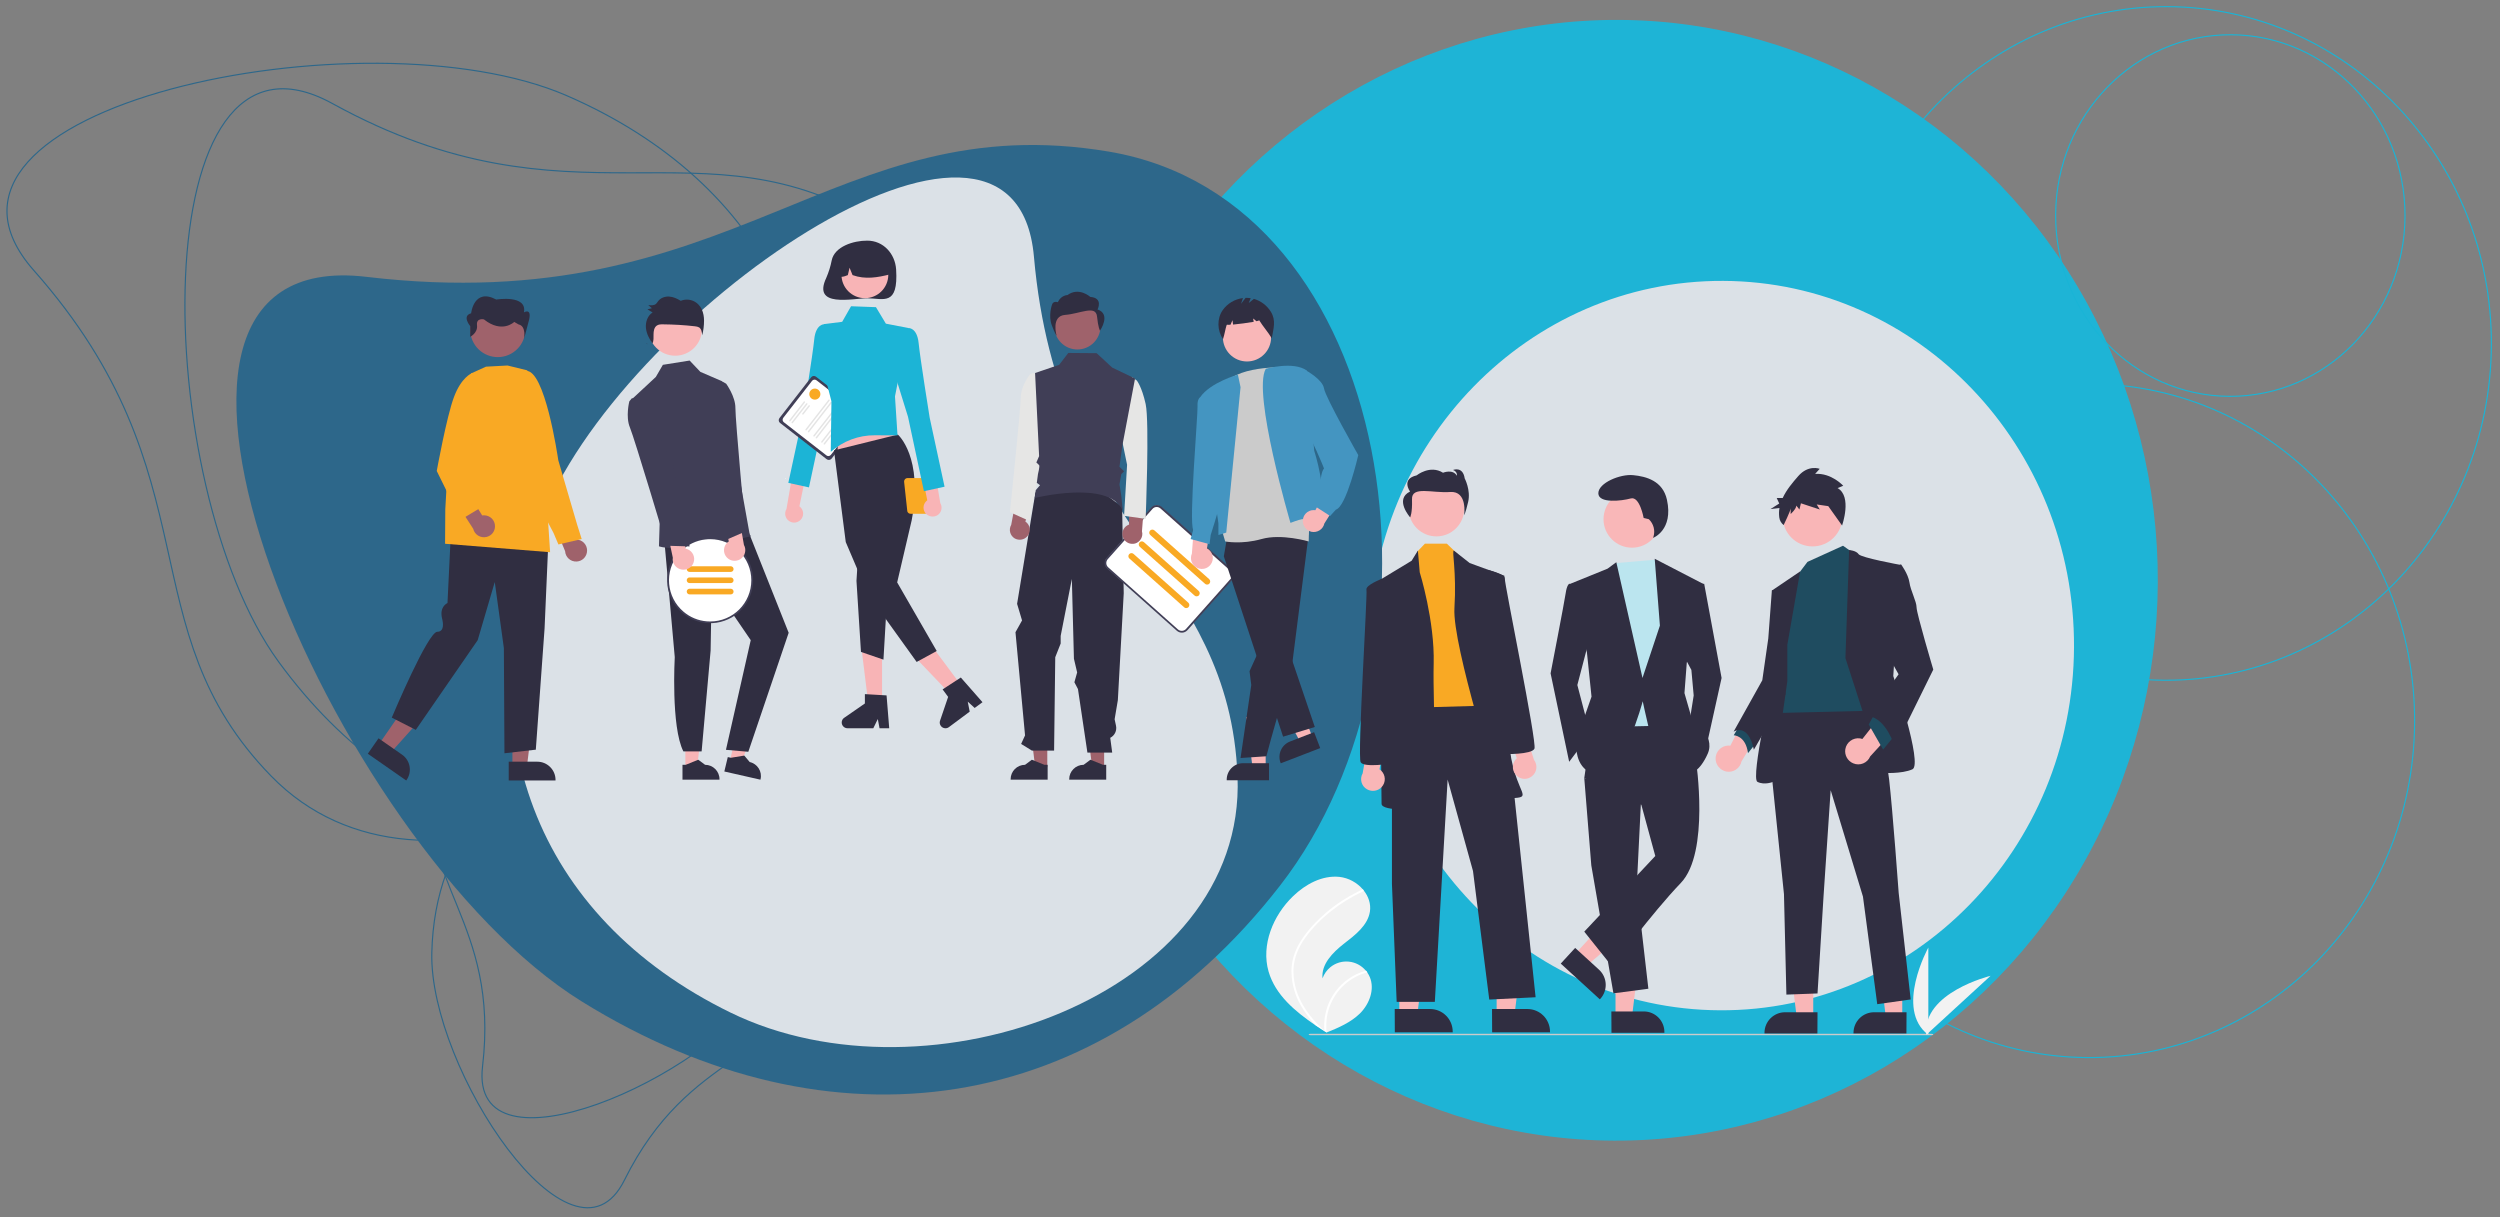 <?xml version="1.0" encoding="utf-8"?>
<!-- Generator: Adobe Illustrator 21.0.0, SVG Export Plug-In . SVG Version: 6.00 Build 0)  -->
<svg version="1.1" xmlns="http://www.w3.org/2000/svg" xmlns:xlink="http://www.w3.org/1999/xlink" x="0px" y="0px"
	 viewBox="0 0 2168.2 1055.9" style="enable-background:new 0 0 2168.2 1055.9;" xml:space="preserve">
<rect x="0" y="0" width="2168.2" height="1055.9" fill="#808080" stroke="none"/>
<style type="text/css">
	.st0{fill:none;stroke:#2D678A;stroke-miterlimit:10;}
	.st1{fill:none;stroke:#19B4D6;stroke-miterlimit:10;}
	.st2{fill:#1EB4D6;}
	.st3{fill:#DBE1E7;}
	.st4{fill:#2D678A;}
	.st5{fill:#FFFFFF;}
	.st6{fill:#F8B4B6;}
	.st7{fill:#1CB4D6;}
	.st8{fill:#403E56;}
	.st9{fill:#E4E4E4;}
	.st10{fill:#302E41;}
	.st11{fill:#F9A924;}
	.st12{fill:#F9B7B8;}
	.st13{fill:#9F626B;}
	.st14{fill:#E6E6E5;}
	.st15{fill:#F9B6B7;}
	.st16{fill:#CBCBCB;}
	.st17{fill:#4495C1;}
	.st18{fill:#1F4C60;}
	.st19{fill:#F2F2F2;}
	.st20{fill:#BBE5EF;}
</style>
<g id="Livello_2">
</g>
<g id="Livello_4">
</g>
<g id="Livello_1">
</g>
<g id="Livello_3">
	<path class="st0" d="M626.5,612.4c79.6,61.8,92.7,153.5,39.7,238.9s-259.6,173.7-247.7,73.6c14.9-126.1-58.8-159.4-42.9-254
		C392.3,571.8,546.6,550.3,626.5,612.4z"/>
	<path class="st0" d="M538.5,648.1c-100.4,8.1-161.6,77.7-164,178.2c-2.4,100.6,122.2,287.4,167,197.3
		C598,909.9,678,922.4,716.4,834.5C756.7,742.4,639.3,639.9,538.5,648.1z"/>
	
		<ellipse transform="matrix(4.499439e-03 -1 1 4.499439e-03 1572.264 2175.026)" class="st1" cx="1878.5" cy="297.8" rx="292.1" ry="282.2"/>
	
		<ellipse transform="matrix(4.499439e-03 -1 1 4.499439e-03 1178.694 2434.208)" class="st1" cx="1811.9" cy="625.1" rx="292.1" ry="282.2"/>
	<path class="st0" d="M686.2,673.7c-163.9,95-333.1,53.1-444.6-99.8S122.3-1.6,288.3,89.8C497.6,205,607.8,99.9,761.5,194.6
		C922.6,293.9,850.9,578.2,686.2,673.7z"/>
	
		<ellipse transform="matrix(4.499439e-03 -1 1 4.499439e-03 892.216 1902.795)" class="st2" cx="1401.8" cy="503.3" rx="486" ry="469.6"/>
	
		<ellipse transform="matrix(4.499439e-03 -1 1 4.499439e-03 926.53 2050.488)" class="st3" cx="1493.1" cy="559.9" rx="316.3" ry="305.6"/>
	<path class="st0" d="M686.2,494.9C743,314.1,665,158.2,491.4,82.9s-587.6,9.8-462,151.7c158.3,179,79.9,309.5,205.9,438.6
		C367.4,808.7,629.1,676.5,686.2,494.9z"/>
	<path class="st4" d="M1110.2,768c-156.7,201.7-389.2,234.9-605.9,100.4S64.2,210,317.8,240.1c319.7,37.9,404.2-149,644-108.6
		C1213.2,174,1267.6,565.3,1110.2,768z"/>
	<path class="st3" d="M633.6,878.2c-170.3-83.2-229.7-247-164.9-424.8S880,33.8,896.7,222.5c21,238,169.6,270.9,176.6,451.2
		C1080.7,862.9,804.7,961.8,633.6,878.2z"/>
	<g>
		<g>
			<path class="st5" d="M665.8,589c-4.9-4.1-6.1-11.1-2.8-16.5c0.3-0.5,1.2-0.1,0.8,0.5c-3,5.1-1.9,11.6,2.7,15.4
				C666.9,588.7,666.2,589.4,665.8,589L665.8,589z"/>
			<path class="st6" d="M694.3,450.9c3-3,3-7.9,0-10.9c-0.3-0.3-0.7-0.6-1-0.9l12.6-61.1l-13.6,4.3l-10.2,59.1
				c-2.2,3.7-1.1,8.5,2.6,10.7C687.8,454,691.7,453.5,694.3,450.9L694.3,450.9z"/>
			<path class="st7" d="M723.4,287.6l-8.4-6.4c0,0-7.4-0.5-8.8,12.9c-1.3,13.4-9.6,64.9-9.6,64.9l-12.9,59.8l17.9,3.9l13.8-64.5
				l13.8-44.5L723.4,287.6z"/>
			<path class="st8" d="M717,398.3l-40.5-31.5c-1.3-1-1.5-2.9-0.5-4.2l27.5-35.4c1-1.3,2.9-1.5,4.2-0.5l40.5,31.5
				c1.3,1,1.5,2.9,0.5,4.2l-27.5,35.4C720.2,399,718.3,399.3,717,398.3z"/>
			<path class="st5" d="M716.8,395l-37-28.8c-1.2-0.9-1.4-2.6-0.5-3.8l25-32.1c0.9-1.2,2.6-1.4,3.8-0.5l37,28.8
				c1.2,0.9,1.4,2.6,0.5,3.8l-25,32.1C719.6,395.7,718,395.9,716.8,395z"/>
			<path class="st9" d="M684.6,365.4c-0.3-0.2-0.3-0.6-0.1-0.9l12.6-16.2c0.2-0.3,0.6-0.3,0.9-0.1c0.3,0.2,0.3,0.6,0.1,0.9l0,0
				l-12.6,16.2C685.3,365.6,684.9,365.6,684.6,365.4z"/>
			<path class="st9" d="M686.7,367c-0.3-0.2-0.3-0.6-0.1-0.9l12.6-16.2c0.2-0.3,0.6-0.3,0.9-0.1c0.3,0.2,0.3,0.6,0.1,0.9l-12.6,16.2
				C687.4,367.2,687,367.2,686.7,367z"/>
			<path class="st9" d="M695.9,359.5c-0.3-0.2-0.3-0.6-0.1-0.9l5.5-7c0.2-0.3,0.6-0.3,0.9-0.1c0.3,0.2,0.3,0.6,0.1,0.9l0,0l-5.5,7
				C696.6,359.6,696.2,359.7,695.9,359.5z"/>
			<path class="st9" d="M698.7,373.2c-0.3-0.2-0.3-0.6-0.1-0.9l19.9-25.6c0.2-0.3,0.6-0.3,0.9-0.1c0.3,0.2,0.3,0.6,0.1,0.9l0,0
				l-19.9,25.6C699.4,373.4,699,373.5,698.7,373.2z"/>
			<path class="st9" d="M700.8,374.9c-0.3-0.2-0.3-0.6-0.1-0.9l19.9-25.6c0.2-0.3,0.6-0.3,0.9-0.1c0.3,0.2,0.3,0.6,0.1,0.9
				l-19.9,25.6C701.5,375,701.1,375.1,700.8,374.9z"/>
			<path class="st9" d="M705.6,378.5c-0.3-0.2-0.3-0.6-0.1-0.9l19.9-25.6c0.2-0.3,0.6-0.3,0.9-0.1c0.3,0.2,0.3,0.6,0.1,0.9
				l-19.9,25.6C706.3,378.7,705.8,378.8,705.6,378.5z"/>
			<path class="st9" d="M707.6,380.2c-0.3-0.2-0.3-0.6-0.1-0.9l19.9-25.6c0.2-0.3,0.6-0.3,0.9-0.1s0.3,0.6,0.1,0.9L708.6,380
				C708.4,380.3,707.9,380.4,707.6,380.2z"/>
			<path class="st9" d="M712.4,383.8c-0.3-0.2-0.3-0.6-0.1-0.9l19.9-25.6c0.2-0.3,0.6-0.3,0.9-0.1c0.3,0.2,0.3,0.6,0.1,0.9l0,0
				l-19.9,25.6C713.1,384,712.7,384.1,712.4,383.8z"/>
			<path class="st9" d="M714.5,385.5c-0.3-0.2-0.3-0.6-0.1-0.9l19.9-25.6c0.2-0.3,0.6-0.3,0.9-0.1c0.3,0.2,0.3,0.6,0.1,0.9
				l-19.9,25.6C715.2,385.6,714.8,385.7,714.5,385.5z"/>
			<circle class="st5" cx="681.2" cy="414.9" r="0.3"/>
			<path class="st10" d="M721.3,225.9c-1,5.2-2.6,10.2-4.7,15.1c-12.4,26.3,22.9,17.7,35.6,17.7c13.8,0,27,7.3,25-25
				c-0.9-13.8-11.2-25-25-25C740.3,208.6,723.7,213.8,721.3,225.9z"/>
			<polygon class="st6" points="765,611.2 753.2,611.2 747.6,565.8 765,565.8 			"/>
			<path class="st10" d="M771.2,631.6h-8.4l-1.5-8l-3.9,8H735c-2.8,0-5-2.3-5-5c0-1.7,0.8-3.2,2.2-4.1l17.9-12.4V602l18.8,1.1
				L771.2,631.6z"/>
			<polygon class="st6" points="835,596.3 825.5,603.4 793.9,570.3 807.9,559.9 			"/>
			<path class="st10" d="M852.1,609l-6.8,5l-6-5.5l1.7,8.7l-18,13.4c-2.2,1.7-5.4,1.2-7-1c-1-1.3-1.3-3.1-0.7-4.6l7-20.6l-4.8-6.5
				l15.8-10.3L852.1,609z"/>
			<polygon class="st6" points="726.5,402.2 782.3,393.5 771.2,360 726.5,360 			"/>
			<path class="st10" d="M778.7,376.9c0,0,22.3,19.3,12,74.3l-12.6,53.9l34.3,59.5l-17.4,9.5l-42.2-58.7l-19.3-45.3l-10.2-79.5
				L778.7,376.9z"/>
			<polygon class="st10" points="744.1,483 742.8,503.8 746.7,565.4 766.2,572.1 769.9,509 			"/>
			<path class="st7" d="M738.1,265.6l21.6,0.8l8.6,14.3l19.6,3.8l-11.7,59.3l2.2,33.8l-19.6-0.1c-14.1-0.1-27.7,5-38.3,14.4l0,0
				l0.6-43.8l-8.4-32.7l1.9-34.3l15.8-2L738.1,265.6z"/>
			<circle class="st6" cx="750.1" cy="238.3" r="20.3"/>
			<path class="st10" d="M736.3,217.6c11-6.7,25.3-3.2,32,7.8c2.3,3.8,3.5,8.1,3.4,12.6c-10.4,2.6-21.2,4.6-32.3,0.6l-2.6-6.4
				l-1.5,6.4c-3.4,1.4-6.7,2.5-10.1,0C724.8,230.1,729.1,222.1,736.3,217.6z"/>
			<path class="st11" d="M784.2,418.6l2.7,24.9c0.4,1.3,1.6,2.1,2.9,2.1h12.6c1.3,0,2.5-0.9,2.9-2.1l2.3-19.1c2.3,1.1,5,0.2,6.2-2.1
				c1.1-2.3,0.2-5-2.1-6.2c-0.9-0.4-1.9-0.6-2.9-0.4c-0.6-0.7-1.4-1.1-2.3-1.1h-19.4c-1.7,0-3,1.4-3,3
				C784.1,418,784.1,418.3,784.2,418.6z M808,423.1l1.4-4.5c0.2-0.5,0.2-1.1,0-1.6c0.1,0,0.1,0,0.2,0c1.8,0,3.3,1.5,3.3,3.3
				c0,1.8-1.5,3.3-3.3,3.3c0,0,0,0,0,0C809.1,423.6,808.5,423.4,808,423.1z"/>
			<path class="st6" d="M803.2,445.7c-3-3-3-7.9,0-10.9c0.3-0.3,0.7-0.6,1-0.9L792,372.7l13.6,4.4l9.9,59.2c2.2,3.7,1,8.5-2.7,10.7
				C809.7,448.7,805.8,448.2,803.2,445.7z"/>
			<path class="st7" d="M779.5,290.9l8.4-6.4c0,0,7.4-0.5,8.8,12.9c1.3,13.4,9.6,64.9,9.6,64.9l12.9,59.8l-17.9,3.9l-13.8-64.5
				L773.7,317L779.5,290.9z"/>
			<circle class="st11" cx="706.7" cy="341.8" r="4.8"/>
			<polygon class="st6" points="594.4,666.6 604.4,666.6 609.1,628.2 594.4,628.2 			"/>
			<path class="st10" d="M591.9,663.3l2.8,0l10.9-4.4l5.9,4.4h0c6.9,0,12.5,5.6,12.5,12.5v0.4l-32.1,0L591.9,663.3z"/>
			<polygon class="st6" points="633,660.3 642.7,662.5 655.8,626.1 641.4,622.9 			"/>
			<path class="st10" d="M631.2,656.6l2.7,0.6l11.6-1.9l4.7,5.6l0,0c6.7,1.5,11,8.2,9.4,14.9l-0.1,0.4l-31.3-7.1L631.2,656.6z"/>
			<path class="st10" d="M576.2,469.1l9,100.8c0,0-3.4,60.5,7.5,81.8h15.8l7.8-87.4l1-58.6l33.8,49.5l-21.5,95.1l19.4,1.7l35-103.2
				L645.5,452L576.2,469.1z"/>
			<circle class="st12" cx="585.6" cy="285.3" r="23.2"/>
			<path class="st8" d="M626.4,330.7l-19-8.2l-9.3-9.8l-23.2,3.7l-6.1,10.5l-19.9,18.5l23.3,105.4l-0.7,23c0,0,14.9,6.7,79.6-8.7
				c0.8-0.2-0.8-1-0.8-1L626.4,330.7z"/>
			<path class="st10" d="M561.5,298.5c-0.2-0.2-0.3-0.4-0.5-0.7c-0.1,0.1-0.1,0.3-0.2,0.4L561.5,298.5z"/>
			<path class="st10" d="M608.7,268.4c-1.6-3.4-4.3-6.1-7.7-7.5c-3.4-1.4-7.2-1.4-10.6,0c-3.1-1.9-6.5-3.5-10.1-3.7
				c-3.6-0.2-7.4,1.1-9.6,4.1c-0.5,0.8-1.1,1.5-1.7,2.2c-1.8,1.6-4.5,1.4-6.8,1.1c1.1,0.9,2.1,1.8,3.2,2.7c-1.3,0.3-2.6,0.7-3.9,1
				c1.5,0.9,3,1.8,4.5,2.7c-4.3,2.6-6.3,8.3-5.8,13.5c0.5,4.9,2.9,9.4,5.7,13.4c1.1-2.4,0.9-5.2,0.9-7.9c0-2.8,0.5-6,2.8-7.6
				c1.5-1.1,3.5-1.1,5.3-1.1c9.3,0.1,18.6,0.6,27.9,1.7c1.3,0.1,2.5,0.4,3.6,1c2,1.4,2.4,4.3,2.6,6.8c1.1-4.2,1.6-8.5,1.6-12.8
				C610.6,274.7,610,271.4,608.7,268.4z"/>
			<circle class="st5" cx="615.9" cy="503.3" r="36.5"/>
			<path class="st8" d="M615.9,465.9c-1.9,0-3.8,0.1-5.6,0.4c-0.9,0.1-1.9,0.3-2.8,0.5c-20.1,4.6-32.6,24.7-28,44.8
				c1.8,7.8,6.1,14.8,12.2,20c0.6,0.5,1.3,1,1.9,1.5c16.5,12.3,39.9,8.9,52.2-7.6c12.3-16.5,8.9-39.9-7.6-52.2
				C631.8,468.5,624,465.9,615.9,465.9L615.9,465.9z M615.9,539c-7.6,0-15-2.4-21.1-6.9c-0.7-0.5-1.3-1-1.9-1.5
				c-15.1-12.7-17-35.2-4.3-50.3c5.2-6.2,12.3-10.4,20.2-12c0.9-0.2,1.8-0.3,2.7-0.4c1.4-0.2,2.9-0.3,4.4-0.3
				c19.7,0,35.7,16,35.7,35.7S635.7,539,615.9,539L615.9,539L615.9,539z"/>
			<path class="st11" d="M633.8,496H598c-1.3,0-2.4-1.1-2.4-2.4v-0.1c0-1.3,1.1-2.4,2.4-2.4h35.8c1.3,0,2.4,1.1,2.4,2.4v0.1
				C636.2,494.9,635.2,496,633.8,496z"/>
			<path class="st11" d="M633.8,505.7H598c-1.3,0-2.4-1.1-2.4-2.4v-0.1c0-1.3,1.1-2.4,2.4-2.4h35.8c1.3,0,2.4,1.1,2.4,2.4v0.1
				C636.2,504.6,635.2,505.7,633.8,505.7z"/>
			<path class="st11" d="M633.8,515.5H598c-1.3,0-2.4-1.1-2.4-2.4V513c0-1.3,1.1-2.4,2.4-2.4h35.8c1.3,0,2.4,1.1,2.4,2.4v0.1
				C636.2,514.4,635.2,515.5,633.8,515.5z"/>
			<polygon class="st13" points="957.6,665.4 947.2,665.4 942.2,625.1 957.6,625.1 			"/>
			<polygon class="st13" points="908.3,665.4 897.8,665.4 892.9,625.1 908.3,625.1 			"/>
			<path class="st10" d="M908.6,676.2l-32.1,0v-0.4c0-6.9,5.6-12.5,12.5-12.5h0l5.9-4.4l10.9,4.4l2.8,0L908.6,676.2z"/>
			<path class="st10" d="M959.4,676.2l-32.1,0v-0.4c0-6.9,5.6-12.5,12.5-12.5h0l5.9-4.4l10.9,4.4l2.8,0L959.4,676.2z"/>
			<path class="st10" d="M898,427.1l-15.9,96.6l4.3,14.4l-5.7,10.2l8.3,89.5l-3.4,7.4l9.4,5.8h19.2l1-81l4.7-11.9v-6.6l9.7-49.4
				l1.8,69.2l2.8,11.9l-2.4,8.5l3.1,5.9l8.2,55.1h21.5l-1.7-12.8l0,0c3.9-2,5.9-6.3,5-10.5l-1.2-5.6l2.8-16.6l5.1-92.7l-1.4-74.8
				l-25.2-19.3L898,427.1z"/>
			<circle id="ab6171fa-7d69-4734-b81c-8dff60f9761b_1_" class="st13" cx="934.4" cy="283.1" r="20"/>
			<path class="st13" d="M890.7,465.4c3.3-3.4,3.2-8.8-0.2-12.1c-0.4-0.4-0.8-0.7-1.2-0.9l7.8-29.4l-15,5l-5.1,27.2
				c-2.4,4.1-1,9.4,3.1,11.8C883.6,468.9,888,468.3,890.7,465.4L890.7,465.4z"/>
			<path id="bc44dde2-a388-4b93-9ca4-c442728432a9-249_1_" class="st14" d="M898.9,324.2l-3.2-0.7l-2.7,1.5c0,0-7.7,10.2-7.7,19.6
				s-9.4,99.6-9.4,99.6l17,7.7l13.6-70.7L898.9,324.2z"/>
			<path id="bf427902-b9bf-4946-b5d7-5c1c7e04535e-250_1_" class="st10" d="M951.9,268.4c0,0,5.2-10-6.3-10.9c0,0-9.8-8.9-19.8-1.6
				c0,0-5.5,0-8.4,6.2c0,0-4.3-1.6-5.2,2.7c0,0-3.1,9.1,0,17.3c3.1,8.2,4.2,9.1,4.2,9.1s-5.2-17.2,7.4-18.1s26.6-8.8,27.6,1.2
				s2.6,12.5,2.6,12.5S963.9,272.5,951.9,268.4z"/>
			<path class="st5" d="M1025,548.3c-1.5,0-3-0.6-4.1-1.6l-60.5-53.9c-2.5-2.3-2.8-6.2-0.5-8.7l38.8-43.6c2.3-2.5,6.2-2.8,8.7-0.5
				l60.5,53.9c2.5,2.3,2.8,6.2,0.5,8.7l-38.8,43.6c-1.1,1.2-2.6,2-4.2,2.1C1025.2,548.3,1025.1,548.3,1025,548.3z"/>
			<path class="st8" d="M1025,548.7c-1.6,0-3.2-0.6-4.4-1.7l-60.5-53.9c-2.7-2.4-2.9-6.6-0.5-9.3l38.8-43.6c2.4-2.7,6.6-2.9,9.3-0.5
				l60.5,53.9c2.7,2.4,2.9,6.6,0.5,9.3l-38.8,43.6c-1.2,1.3-2.8,2.1-4.5,2.2C1025.2,548.7,1025.1,548.7,1025,548.7z M1003.2,439.7
				c-1.4,0-2.8,0.6-3.7,1.7l-38.8,43.6c-1.8,2.1-1.6,5.2,0.4,7l60.5,53.9c2.1,1.8,5.2,1.6,7-0.4c0,0,0,0,0,0l38.8-43.6
				c1.8-2.1,1.6-5.2-0.4-7l-60.5-53.9C1005.6,440.2,1004.4,439.7,1003.2,439.7L1003.2,439.7z"/>
			<path class="st11" d="M1046.9,507c-0.7,0-1.3-0.2-1.8-0.7l-47.5-42.3c-1.1-1-1.2-2.7-0.2-3.8c1-1.1,2.7-1.2,3.8-0.2c0,0,0,0,0,0
				l47.5,42.3c1.1,1,1.2,2.7,0.2,3.8C1048.4,506.7,1047.7,507,1046.9,507z"/>
			<path class="st11" d="M1037.8,517.2c-0.7,0-1.3-0.2-1.8-0.7l-47.5-42.3c-1.1-1-1.2-2.7-0.2-3.8s2.7-1.2,3.8-0.2l0,0l47.5,42.3
				c1.1,1,1.2,2.7,0.2,3.8C1039.3,516.9,1038.6,517.2,1037.8,517.2L1037.8,517.2z"/>
			<path class="st11" d="M1028.8,527.4c-0.7,0-1.3-0.2-1.8-0.7l-47.5-42.3c-1.1-1-1.2-2.7-0.2-3.8c1-1.1,2.7-1.2,3.8-0.2l47.5,42.3
				c1.1,1,1.2,2.7,0.2,3.8C1030.3,527.1,1029.5,527.4,1028.8,527.4L1028.8,527.4z"/>
			<path class="st13" d="M974.5,467.2c-2.3-4.1-0.8-9.3,3.3-11.6c0.4-0.2,0.9-0.5,1.4-0.6l0.1-30.4l13.2,8.7l-2.1,27.5
				c1.3,4.6-1.5,9.3-6,10.6C980.4,472.4,976.4,470.7,974.5,467.2z"/>
			<path id="f348f81f-b961-4ae4-bc6b-758f6acfb12a-251_1_" class="st14" d="M975.7,332.6l5.9-5.7l4.3,3.1c0,0,4.3,5.1,7.7,20.4
				s0,99.6,0,99.6l-18.7-2.6l2.6-44.3l-7.7-37.5L975.7,332.6z"/>
			<path class="st8" d="M984.4,328.3l-19.8-9.5l-13.5-12.5l-24.6-0.2l-7.9,10.3l-20.9,7.1l3.5,72.1l-2.4,5.5c0,0,1.7,1.5,2.4,2.3
				c0.8,0.8-1,7.8-1,7.8l-1,7.6l2.8,2l-3.7,4.3l-0.9,6.8c0,0,64-15.9,76,10.4c0.6,1.4-0.9-12.2-0.9-12.2l-1.6-10l1.6-8.9l2.4-2.4
				l-4-4l2.6-18.9L984.4,328.3z"/>
			<path class="st12" d="M601.4,488.2c1.9-4.7-0.5-10.1-5.2-11.9c-0.5-0.2-1-0.4-1.6-0.5l-4.4-32.4l-12.8,11.2l6.1,29
				c-0.7,5.1,2.9,9.7,7.9,10.4C595.8,494.6,599.9,492.2,601.4,488.2z"/>
			<path id="e1bf2fad-858c-4bea-9733-320cc40b59f5-252_1_" class="st8" d="M551.4,344.8l-3.5,0.7l-2.1,2.6c0,0-3.4,13.3,0.5,22.6
				c3.9,9.3,31.8,102.6,31.8,102.6l20,0.6l-15.6-75.7L551.4,344.8z"/>
			<path class="st12" d="M630.4,483.5c-3.5-3.7-3.3-9.5,0.4-13c0.4-0.4,0.8-0.7,1.3-1l-8-31.7l16,5.6l5.1,29.2
				c2.5,4.4,0.9,10.1-3.5,12.6C637.9,487.3,633.3,486.6,630.4,483.5z"/>
			<path id="ff35f29e-9865-4218-824f-c5cf71e1b056-253_1_" class="st8" d="M623.4,331.8l3.5-0.7l2.9,1.7c0,0,8.1,11.1,8,21.1
				s8.8,107,8.8,107l-18.4,8l-13.7-76L623.4,331.8z"/>
		</g>
		<g>
			<path class="st15" d="M1049.9,489.7c3.2-4.1,2.4-10-1.7-13.2c-0.4-0.3-0.9-0.6-1.4-0.9l5-33.1l-15.8,7.3l-2.3,30.3
				c-2.1,4.8,0,10.4,4.8,12.5C1042.6,494.4,1047.3,493.2,1049.9,489.7L1049.9,489.7z"/>
			<polygon class="st15" points="1097.7,665.7 1086.3,665.7 1080.9,621.8 1097.7,621.8 			"/>
			<path class="st10" d="M1100.6,676.7l-36.7,0v-0.5c0-7.9,6.4-14.3,14.3-14.3h0l22.4,0L1100.6,676.7z"/>
			<polygon class="st15" points="1138.3,639.5 1127.7,643.6 1106.9,604.6 1122.5,598.6 			"/>
			<path class="st10" d="M1145,648.8l-34.2,13.2l-0.2-0.4c-2.8-7.4,0.8-15.6,8.2-18.5l0,0l20.9-8.1L1145,648.8z"/>
			<polygon class="st10" points="1064.6,464 1061.4,482.5 1112.8,638.9 1140.3,630.5 1120.7,572.8 1100.8,487.3 1100.4,456.8 			"/>
			<polygon class="st10" points="1075.9,657.4 1085.2,594.1 1083.7,582.1 1100.4,545.5 1098.5,458.5 1134.9,464 1120.7,575.9 
				1102.1,641.7 1098.3,655.9 			"/>
			<circle class="st12" cx="1081.5" cy="292.6" r="20.9"/>
			<path class="st10" d="M1102.2,270.4c-3.3-5.4-8.6-9.4-14.7-11.2l-4.5,3.6l1.7-4.2c-1.5-0.2-2.9-0.3-4.4-0.3l-4,5.2l1.7-5
				c-7.1,0.9-13.5,4.7-17.6,10.5c-5.1,7.4-4.8,17.7,0.3,25.1c1.4-4.3,1.9-8.3,3.2-12.5c1.1,0.1,2.2,0.2,3.3,0l1.7-3.9l0.5,3.8
				c5.2-0.5,13-1.5,17.9-2.4l-0.5-2.9l2.9,2.4c1.5-0.3,2.4-0.7,2.3-0.9c3.7,5.9,7.3,9.7,11,15.7C1104.4,285,1106.9,278,1102.2,270.4
				z"/>
			<path class="st16" d="M1122.2,318.9c0,0-39.8-3.5-57.2,10.9l-5.4,129.7l3,10.1c0,0,14.3,2.8,31.5-2.1c17.3-4.9,40.9,2.1,40.9,2.1
				l2.5-79.4L1122.2,318.9z"/>
			<path class="st17" d="M1063.5,461.9l12.4-126.1l-2.3-10.9c0,0-24,6.8-32.7,19.6l15.8,109.3V464L1063.5,461.9z"/>
			<path class="st17" d="M1119.2,453.5c0,0-33.3-113.1-21.4-133.7c0,0,24.1-6.8,35.6,1.6l6.4,69.5c0,0,12.8,39.7,3,49l2.2,9.3
				c0,0-13.1,0.8-15.9,1.1C1126.3,450.7,1119.2,453.5,1119.2,453.5z"/>
			<path class="st17" d="M1048.3,343.8l-7.4,0.7c0,0-2.7,1.5-2.3,7.9s-7.7,101-3.7,107.1l-2.3,8l16.4,4.5l1-8c0,0,6.7-20.7,7.5-25.9
				S1048.3,343.8,1048.3,343.8z"/>
			<path class="st15" d="M1129.9,452c-0.1-5.2,4-9.5,9.2-9.6c0.6,0,1.1,0,1.7,0.1l15.7-29.6l8.3,15.3l-16.2,25.8
				c-1.1,5.1-6.2,8.3-11.3,7.2C1133,460.1,1130,456.3,1129.9,452z"/>
			<path class="st17" d="M1123.8,325l8.9-3.7c0,0,14.4,7.8,15.6,15.6c1.2,7.7,29.7,57.8,29.7,57.8s-10.2,44.6-19.4,47.3l-5,5.5
				l-13.8-8.9l4.5-4.5c0,0-0.1-23.6,4-27.8c0,0-11.6-29.6-16.8-32.6C1126.3,370.8,1123.8,325,1123.8,325z"/>
		</g>
		<g>
			<path class="st13" d="M509,479.2c1-5.1-2.4-10.1-7.5-11.1c-0.5-0.1-1.1-0.2-1.7-0.2l-8-20.1l-13.4,1.9l11.7,28.3
				c0.3,5.3,4.8,9.3,10,9C504.5,486.8,508.2,483.6,509,479.2L509,479.2z"/>
			<path class="st11" d="M484.3,472.2l-4.2-9.9l-25.9-49.3l1.4-91.3l0.3,0c16.6-2.2,27.8,74.2,28.3,77.5l16.4,56l3.9,12.3
				L484.3,472.2z"/>
			<polygon class="st13" points="444.4,664.7 457,664.7 463,616.1 444.4,616.1 			"/>
			<path class="st10" d="M441.2,660.6l24.8,0h0c8.7,0,15.8,7.1,15.8,15.8v0.5l-40.6,0L441.2,660.6z"/>
			<polygon class="st13" points="328.6,645.5 338.9,652.7 371.6,616.2 356.3,605.6 			"/>
			<path class="st10" d="M328.3,640.3l20.4,14.2l0,0c7.2,5,8.9,14.9,3.9,22l-0.3,0.4l-33.3-23.2L328.3,640.3z"/>
			<path class="st10" d="M437.5,653.3l-0.5-91.2l-7.9-57.3l-14.8,50.4l0,0L360.6,633l-20.8-10.6l0.1-0.3c1.3-3,31.3-74.2,39.4-74.2
				c1.4,0.1,2.8-0.5,3.7-1.6c2.4-3.2,0.4-9.9,0.4-9.9c-2.3-9.6,3.5-12.8,4.7-13.4l3.1-64.2l0.3,0l84.3,5.9l-3.5,80.3l-7.6,105.2
				l-0.3,0L437.5,653.3z"/>
			<path class="st11" d="M477.1,478.9l-0.4,0l-90.7-7.3l0.2-30l4.4-78.4l0-0.1l18.1-39.3l12.8-5.8l18.7-1l0,0l17.1,4.2l17.8,127.4
				L477.1,478.9z"/>
			
				<ellipse transform="matrix(0.877 -0.48 0.48 0.877 -84.309 242.181)" class="st13" cx="431.8" cy="286.1" rx="23.9" ry="23.9"/>
			<path class="st10" d="M407.8,292.1v-9.3c0,0-7.5-8.8,0.8-11.1c0,0,2.3-22.3,21.8-11.9c0,0,27-4.5,24,11.1c0,0,6.8-4.1,4.5,6.3
				l-4.4,16.7c0,0,2.1-11.1-4.7-12.5l-3.8-2.2c0,0-10.5,10.4-26.3-2.2c0,0-6.8-1.6-6,5.1C414.5,288.8,407.8,292.1,407.8,292.1z"/>
			<path class="st13" d="M429.3,456.5c0.1-5.2-4.1-9.5-9.4-9.6c-0.6,0-1.1,0-1.7,0.1l-11.5-18.4l-12.9,4.3l16.6,25.7
				c1.2,5.1,6.3,8.3,11.5,7.1C426.3,464.7,429.3,460.9,429.3,456.5L429.3,456.5z"/>
			<path class="st11" d="M399.6,450.7l-20.8-42.2l0-0.1c0.1-0.5,8.5-46.9,14.9-64c6.4-17.2,15.3-20.6,15.6-20.8l0.2-0.1l7.9,7.6
				l-11,73.1l11.8,35.3L399.6,450.7z"/>
		</g>
	</g>
	<g>
		<path class="st15" d="M1487.9,658.3c-0.2-6.2,4.6-11.4,10.8-11.7c0.7,0,1.3,0,2,0.1l18.2-35.6l10.3,18.1l-18.8,31.1
			c-1.3,6.1-7.2,10.1-13.4,8.8C1491.8,667.9,1488.1,663.5,1487.9,658.3L1487.9,658.3z"/>
		<polygon class="st15" points="1572.6,882.6 1558.3,882.6 1551.5,827.6 1572.6,827.6 		"/>
		<path class="st10" d="M1576.2,896.4l-45.9,0v-0.6c0-9.9,8-17.9,17.9-17.9h0l28.1,0L1576.2,896.4z"/>
		<polygon class="st15" points="1649.8,882.6 1635.6,882.6 1628.8,827.6 1649.8,827.6 		"/>
		<path class="st10" d="M1653.4,896.4l-45.9,0v-0.6c0-9.9,8-17.9,17.9-17.9h0l28.1,0L1653.4,896.4z"/>
		<path class="st18" d="M1509.8,627.3l-6.2,10.4c0,0,10.4,0,12.4,15.5l8.3-10.4L1509.8,627.3z"/>
		<path class="st10" d="M1618.7,605.5c0,0,16.6,43.5,19.7,70.5c3.1,27,8.3,98.5,8.3,98.5l10.4,92.3l-29,4.1l-12.4-93.3l-28-92.3
			l-6.2,92.3l-5.2,84l-27,1l-2.1-87.1l-11.4-110.9l6.2-52.9L1618.7,605.5z"/>
		<circle class="st15" cx="1572" cy="448" r="25.9"/>
		<polygon class="st18" points="1598.4,473.3 1608.8,480.6 1622.3,616.4 1538.3,618.4 1549.7,524.1 1560.1,497.2 1567.6,487.3 		"/>
		<path class="st10" d="M1600.5,570.8l3.2-93.8c0,0,6.2,0.5,8.2,3.6c2.1,3.1,36.3,9.3,36.3,9.3l-6.2,96.4c0,0,25.9,76.7,16.6,80.9
			s-25.9,3.1-25.9,3.1L1600.5,570.8z"/>
		<path class="st10" d="M1550.2,558.8l11-63.2l-24.5,16.6l6.2,45.6l-5.2,31.1c0,0-19.7,86-13.5,89.2c6.2,3.1,13.5,0,13.5,0
			l12.4-87.1V558.8z"/>
		<path class="st10" d="M1544,510.1l-7.3,2.1l-3.1,41.5l-5.2,36.3l-24.9,44.6c0,0,12.4-8.3,17.6,15.6l27.4-47.7L1544,510.1z"/>
		<path class="st10" d="M1593.7,423.3l4.9-2c0,0-10.2-11.3-24.4-10.3l4-4.4c0,0-9.8-3.9-18.7,6.4c-4.7,5.4-10.1,11.7-13.4,18.9h-5.2
			l2.2,4.8l-7.6,4.8l7.8-0.9c-0.5,2.6-0.5,5.3-0.2,8c0.3,2.7,1.7,5.1,3.8,6.8l0,0c0,0,6.1-12.5,6.1-14.5v4.9c0,0,4.9-4.4,4.9-7.3
			l2.7,3.4l1.3-5.4l16.4,5.4l-2.7-4.4l10.2,1.5l-4-5.4l15.8,22.2C1597.5,455.8,1606.6,430.7,1593.7,423.3z"/>
		<path class="st15" d="M1600.4,649.8c1-6.1,6.7-10.3,12.9-9.4c0.7,0.1,1.3,0.3,1.9,0.5l24.7-31.4l6.6,19.7L1622,656
			c-2.4,5.8-9.1,8.5-14.8,6C1602.4,660,1599.6,654.9,1600.4,649.8z"/>
		<polygon class="st18" points="1642.5,638.7 1633.2,650.1 1620.7,628.3 1625.9,619 		"/>
		<path class="st10" d="M1640.4,493.5l8.3-4.1c0,0,6.2,8.3,7.3,15.6c1,7.3,6.2,16.6,6.2,21.8c0,5.2,14.5,53.9,14.5,53.9l-33.2,67.4
			c0,0-7.3-24.9-22.8-27l25.9-36.3l-14.5-25.9L1640.4,493.5z"/>
		<path class="st16" d="M1675.3,897.8h-538.9c-0.8,0-1.4-0.3-1.4-0.6c0-0.3,0.6-0.6,1.4-0.6h538.9c0.8,0,1.4,0.3,1.4,0.6
			C1676.7,897.5,1676.1,897.8,1675.3,897.8z"/>
		<path class="st19" d="M1672.4,821.8v75.7C1642.9,875.4,1672.4,821.8,1672.4,821.8z"/>
		<path class="st19" d="M1726.4,846.3l-55.8,51.2C1666.9,860.8,1726.4,846.3,1726.4,846.3z"/>
	</g>
	<g>
		<path class="st19" d="M1100.2,842.6c5.9,20.3,23,34.6,40.8,46.7c2.5,1.7,5,3.3,7.5,5c0,0,0,0,0.1,0c0.1,0.1,0.2,0.2,0.4,0.2
			c0.5,0.3,1,0.7,1.5,1l-0.3,0.1c0,0-0.3,0.1,0,0c0.1,0,0.2-0.1,0.3-0.1c10.4-4.2,20.9-8.7,28.9-16.5c8.2-8.1,13.1-20.9,8.6-31.6
			c-0.6-1.4-1.3-2.7-2.2-4c-0.4-0.5-0.8-1-1.2-1.5c-7.7-9.3-21.4-10.7-30.8-3.1c-3.1,2.6-5.5,5.9-6.8,9.7
			c-1.3-12.2,8.8-22.4,18.5-30c9.7-7.5,20.7-15.8,22.6-27.9c1-6.8-1.3-13.3-5.6-18.6c-0.1-0.2-0.3-0.3-0.4-0.5
			c-5.2-6.1-12.5-10.1-20.5-11c-14.9-1.5-29.3,6.3-40.1,16.7C1104.1,793.9,1093.6,819.5,1100.2,842.6z"/>
		<path class="st5" d="M1128.2,816c-2.9,4.4-5,9.3-6.5,14.3c-1.2,4.5-1.8,9.2-1.6,13.9c0.4,9.7,3.1,19.1,7.9,27.5
			c3.6,6.4,8,12.3,13.1,17.5c2.5,1.7,5,3.3,7.5,5c0,0,0,0,0.1,0c0.1,0.1,0.2,0.2,0.4,0.2c0.5,0.3,1,0.7,1.5,1c0,0-0.6,0.3-0.3,0.1
			c0.1,0,0.2-0.1,0.3-0.1c-1.9-15.5,3.8-30.9,15.4-41.4c5.7-5.1,12.5-8.8,19.9-10.7c-0.4-0.5-0.8-1-1.2-1.5
			c-2.9,0.8-5.6,1.9-8.3,3.1c-9.5,4.6-17.3,12.1-22.3,21.5c-4.4,8.5-6.3,18.1-5.5,27.6c-0.4-0.4-0.9-0.8-1.3-1.2
			c-7.9-7.4-14.9-15.8-19.6-25.5c-4.1-8.2-6.1-17.4-5.9-26.6c0.4-10,4.4-19.3,10.2-27.4c6.3-8.6,13.9-16.4,22.3-23
			c8.5-6.8,17.8-12.6,27.7-17.1c0.5-0.2,0.7-0.8,0.5-1.2c-0.1-0.2-0.2-0.4-0.4-0.5c-0.2-0.1-0.4-0.1-0.6,0c-1.2,0.6-2.4,1.1-3.6,1.7
			c-10,5-19.4,11.1-27.9,18.4C1141.7,798.8,1134,806.8,1128.2,816z"/>
		<polygon class="st15" points="1298,880.2 1313.5,880.2 1320.9,820.1 1298,820.1 		"/>
		<path class="st10" d="M1294,875.1l30.7,0h0c10.8,0,19.6,8.8,19.6,19.6v0.6l-50.2,0L1294,875.1z"/>
		<polygon class="st15" points="1213.6,880.2 1229.2,880.2 1236.6,820.1 1213.6,820.1 		"/>
		<path class="st10" d="M1209.6,875.1l30.7,0h0c10.8,0,19.6,8.8,19.6,19.6v0.6l-50.2,0L1209.6,875.1z"/>
		<polygon class="st10" points="1207.2,607.8 1207.2,766.5 1211.3,868.9 1244.4,868.9 1255.5,676.1 1277.5,755.4 1291.6,866.9 
			1331.8,864.9 1304.7,607.8 		"/>
		<circle class="st12" cx="1245.8" cy="441.1" r="24.1"/>
		<polygon class="st11" points="1235.8,471.5 1229.3,478.3 1223.3,613.8 1294.6,611.8 1277.5,493.3 1262.5,478.9 1254.8,471.5 		"/>
		<path class="st10" d="M1224.3,486.3l5.4-8.8l1.6,18.8c0,0,13.1,42.2,12.1,79.3c-1,37.2,5,124.5-3,125.5c-8,1-42.2,3-42.2-4
			s-2-193.8-2-193.8L1224.3,486.3z"/>
		<path class="st10" d="M1260.9,477.5l13.7,10.8l30.1,11c0,0,0,128.5,6,158.7s17.1,33.1,3,34.1c-14.1,1-13.1-4-13.1-4
			s-41.2-128.5-39.2-160.7S1258.9,477.5,1260.9,477.5z"/>
		<path class="st10" d="M1223,448.7c0,0,2-3.6,1.6-15.6c-0.5-12,17.8-5.2,33.1-6.4c15.3-1.1,12.1,20.1,12.1,20.1s1.1-1.3,3.5-11.5
			s-3-20.4-3-20.4c-1.6-10.8-10.1-7.3-10.1-7.3c4.1,1.6,3.3,5,3.3,5c-3.5-6.1-12-2.6-12-2.6c-11.3-7.1-22.9,2.3-22.9,2.3
			c-13.7,3.1-5.7,14-5.7,14C1209.1,433.1,1223,448.7,1223,448.7z"/>
		<path class="st15" d="M1198.2,682.7c3.9-4.1,3.7-10.5-0.4-14.4c-0.4-0.4-0.9-0.8-1.4-1.1l4.3-22.8l-13.2-6l-5.7,32.3
			c-2.8,4.9-1.1,11.2,3.9,13.9C1189.8,686.9,1195,686.1,1198.2,682.7L1198.2,682.7z"/>
		<path class="st10" d="M1201.2,503.4l-2.7-1.4c0,0-14.4,5.4-13.4,9.5s-8,144.6-5,149.6c3,5,27.1,1,27.1,1L1201.2,503.4z"/>
		<path class="st15" d="M1315.9,673.2c-4.4-3.5-5.1-9.9-1.6-14.3c0.4-0.5,0.8-0.9,1.2-1.3l-7.5-22l12.3-7.8l10.1,31.2
			c3.4,4.5,2.6,10.9-1.9,14.3C1324.8,676.3,1319.5,676.2,1315.9,673.2z"/>
		<path class="st10" d="M1304.1,654c0,0,24.4,0.6,26.7-4.7c2.3-5.4-26.1-143.4-25.7-147.5c0.4-4.1-14.6-7.5-14.6-7.5l-2.4,1.8
			L1304.1,654z"/>
	</g>
	<g>
		<polygon class="st12" points="1401.1,881.9 1415.4,881.9 1422.1,826.9 1401.1,826.9 		"/>
		<path class="st10" d="M1397.5,877.2l28.1,0h0c9.9,0,17.9,8,17.9,17.9v0.6l-45.9,0L1397.5,877.2z"/>
		<polygon class="st12" points="1365.6,827.9 1376.1,837.5 1418.2,801.6 1402.7,787.4 		"/>
		<path class="st10" d="M1366.1,822.1l20.7,18.9l0,0c7.3,6.7,7.8,18,1.1,25.3l-0.4,0.4l-33.9-31L1366.1,822.1z"/>
		<polygon class="st10" points="1423.5,688.9 1419.5,769.7 1429.6,857.5 1399.3,861.5 1380.1,750.5 1374,674.8 		"/>
		<path class="st10" d="M1470.9,659.7c0,0,12.1,79.7-13.1,106s-59.5,72.7-59.5,72.7L1374,808l61.6-65.6l-12.1-44.4l-49.5-23.2
			l8.1-55.5l72.7-1L1470.9,659.7z"/>
		<circle class="st12" cx="1415.4" cy="450.3" r="24.7"/>
		<polygon class="st20" points="1435.9,485.4 1439.6,491.1 1449.7,519.4 1441.7,629.4 1394.2,630.4 1388.2,504.3 1400.9,488.4 		"/>
		<path class="st10" d="M1369,507.3l-8.1-1c0,0-2,1-3,8.1c-1,7.1-13.1,69.6-13.1,69.6l16.1,76.7l18.2-24.2l-11.1-42.4l11.1-42.4
			L1369,507.3z"/>
		<polygon class="st10" points="1471.9,506.3 1478,506.3 1493.1,588 1479,651.6 1464.9,628.4 1468.9,603.2 1466.9,581 1459.8,567.8 
					"/>
		<path class="st10" d="M1430,450.3l-4.5-1.1c0,0-3.4-19.1-11.2-16.9c-7.9,2.2-28.1,4.5-28.1-4.5s19.1-16.9,30.3-15.7
			c11.2,1.1,25.6,4.9,29.2,21.3c5.8,26.4-12,33.1-12,33.1l0.3-1C1435.7,460.1,1434.1,454.2,1430,450.3z"/>
		<path class="st10" d="M1361.9,506.3l32.3-13.1l7.6-5.6l22.7,100.4l15.1-45.4l-4.5-58l41.9,21.7l-14.1,68.6l-2,26.2l6.1,21.2
			c0,0,21.2,15.1,14.1,31.3c-7.1,16.1-15.1,17.2-15.1,17.2s-34.3-32.3-36.3-40.4s-5-22.2-5-22.2s-17.2,64.6-37.3,63.6
			s-20.2-22.2-20.2-22.2l5-22.2l8.1-23.2l-4-38.4L1361.9,506.3z"/>
	</g>
	
		<ellipse transform="matrix(4.499439e-03 -1 1 4.499439e-03 1738.613 2120.402)" class="st1" cx="1934.3" cy="187" rx="156.8" ry="151.5"/>
</g>
</svg>
